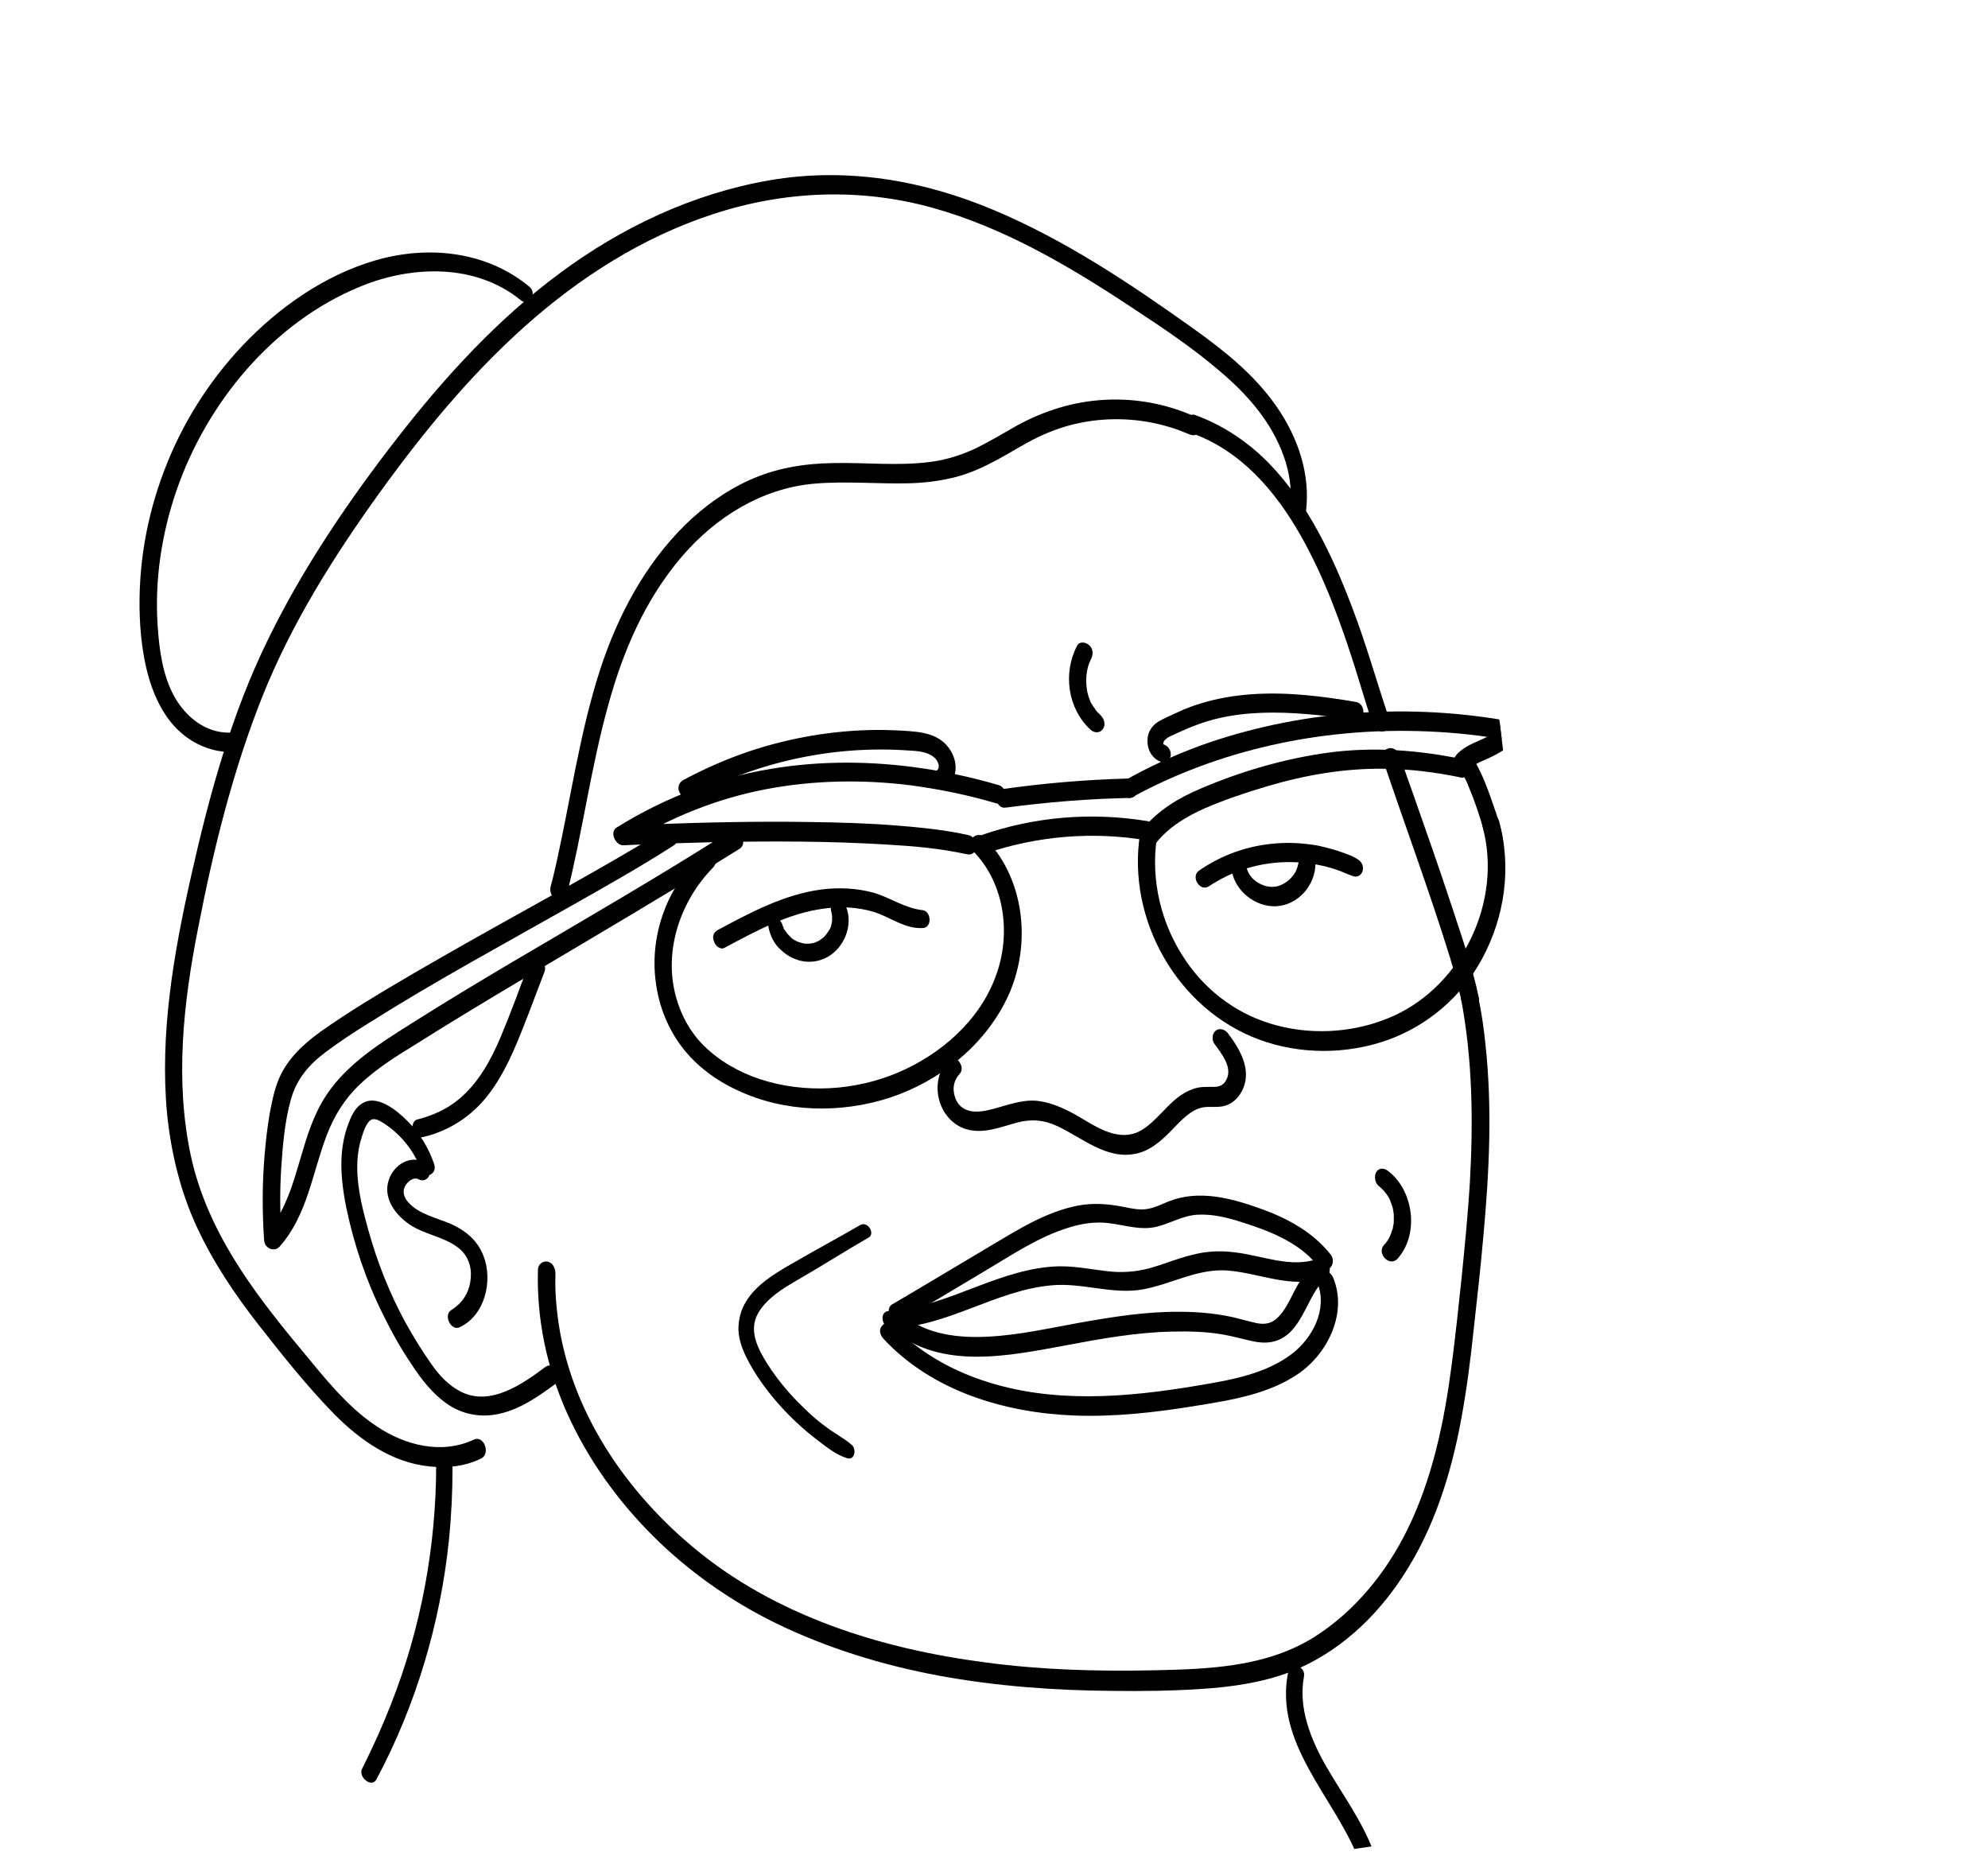 <?xml version="1.0" encoding="UTF-8" standalone="no"?>
<!DOCTYPE svg PUBLIC "-//W3C//DTD SVG 1.1//EN" "http://www.w3.org/Graphics/SVG/1.1/DTD/svg11.dtd">
<svg width="100%" height="100%" viewBox="0 0 273 257" version="1.1" xmlns="http://www.w3.org/2000/svg" xmlns:xlink="http://www.w3.org/1999/xlink" xml:space="preserve" xmlns:serif="http://www.serif.com/" style="fill-rule:evenodd;clip-rule:evenodd;stroke-linejoin:round;stroke-miterlimit:2;">
    <g transform="matrix(1,0,0,1,-2130.32,-1367.36)">
        <g transform="matrix(2,0,0,2,0,0)">
            <clipPath id="_clip1">
                <path d="M1072.44,706.561L1072.44,822.993L1177.32,807.874L1160.32,669.886L1072.44,706.561Z" clip-rule="nonzero"/>
            </clipPath>
            <g clip-path="url(#_clip1)">
                <g>
                    <g transform="matrix(1,0,0,1,1195.8,698.274)">
                        <path d="M0,47.129C6.828,42.782 6.748,31.66 3.254,25.285C1.36,21.818 -2.134,19.097 -6.135,18.67C-9.789,18.27 -13.522,20.217 -15.176,23.551C-16.803,26.805 -15.736,30.673 -12.829,32.806C-9.708,35.1 -5.921,34.193 -3.654,31.206C1.067,24.938 -0.8,15.203 -5.308,9.389C-10.909,2.187 -21.204,-0.533 -29.712,2.668C-30.592,2.988 -30.006,4.508 -29.125,4.241C-22.618,2.321 -15.256,3.041 -9.789,7.255C-4.614,11.202 -1.814,18.004 -2.801,24.458C-3.281,27.472 -4.774,31.393 -8.082,32.22C-11.175,32.993 -14.376,30.113 -14.349,27.019C-14.323,23.711 -11.202,20.964 -8.082,20.537C-4.614,20.031 -1.147,21.924 0.907,24.618C3.441,27.925 4.161,32.433 3.787,36.487C3.467,40.061 2.107,43.662 -0.96,45.715C-1.734,46.195 -0.854,47.662 0,47.129" style="fill-rule:nonzero;"/>
                    </g>
                    <g transform="matrix(1,0,0,1,1071.08,691.847)">
                        <path d="M0,8.081L-0.507,7.281L-1.92,6.561L-2.214,5.28L-3.147,5.094L-4.668,3.894L-5.148,2.773L-5.921,2.427L-4.801,0L-3.121,0.773L-2.48,2.213L-2,2.587L0,2.987L0.4,4.747L1.36,5.227L2.267,6.694L0,8.081Z" style="fill-rule:nonzero;"/>
                    </g>
                    <g transform="matrix(0.939,-0.343,-0.343,-0.939,1083.64,685.614)">
                        <rect x="1.123" y="-6.343" width="2.668" height="7.015"/>
                    </g>
                    <g transform="matrix(1,0,0,1,1165.47,799.066)">
                        <path d="M0,-46.835C0.8,-42.674 0.853,-38.407 0.613,-34.166C0.48,-32.006 0.267,-29.845 0.053,-27.711C-0.16,-25.684 -0.373,-23.657 -0.64,-21.63C-1.147,-17.763 -1.947,-13.869 -3.681,-10.348C-5.121,-7.414 -7.281,-4.747 -10.055,-2.987C-13.362,-0.907 -17.31,-0.773 -21.124,-0.693C-24.965,-0.613 -28.805,-0.72 -32.593,-1.227C-39.821,-2.16 -47.102,-4.427 -52.756,-9.175C-57.691,-13.309 -61.478,-19.097 -62.091,-25.631C-62.171,-26.405 -62.198,-27.151 -62.171,-27.925C-62.171,-28.272 -62.331,-28.672 -62.705,-28.752C-63.025,-28.832 -63.372,-28.565 -63.372,-28.218C-63.478,-24.804 -62.758,-21.444 -61.371,-18.35C-59.958,-15.203 -57.931,-12.375 -55.504,-9.948C-53.05,-7.494 -50.169,-5.467 -47.075,-3.947C-43.528,-2.213 -39.687,-1.04 -35.82,-0.32C-31.899,0.4 -27.872,0.694 -23.898,0.72C-21.871,0.747 -19.844,0.72 -17.817,0.587C-15.763,0.454 -13.656,0.16 -11.709,-0.587C-8.482,-1.84 -5.841,-4.294 -3.974,-7.174C-1.84,-10.428 -0.667,-14.189 0.027,-17.976C0.4,-20.003 0.667,-22.084 0.88,-24.138C1.12,-26.271 1.36,-28.432 1.547,-30.565C1.947,-34.939 2.16,-39.34 1.68,-43.714C1.574,-44.781 1.414,-45.848 1.2,-46.888C1.147,-47.235 0.88,-47.582 0.507,-47.555C0.16,-47.555 -0.053,-47.182 0,-46.835" style="fill-rule:nonzero;"/>
                    </g>
                    <g transform="matrix(1,0,0,1,1160.14,751.964)">
                        <path d="M0,-16.029C1.52,-11.522 3.174,-7.067 4.588,-2.507C4.748,-1.973 4.908,-1.413 5.068,-0.853C5.094,-0.72 5.121,-0.613 5.174,-0.479C5.174,-0.426 5.201,-0.373 5.201,-0.319C5.201,-0.266 5.254,-0.053 5.201,-0.266C5.254,-0.079 5.281,0.107 5.334,0.294C5.388,0.641 5.654,0.987 6.028,0.961C6.375,0.934 6.615,0.561 6.561,0.241C6.135,-1.866 5.388,-3.947 4.721,-6C3.894,-8.508 3.014,-11.015 2.134,-13.522C1.787,-14.482 1.44,-15.469 1.12,-16.429C1.014,-16.749 0.64,-17.016 0.32,-16.882C-0.053,-16.776 -0.107,-16.349 0,-16.029" style="fill-rule:nonzero;"/>
                    </g>
                    <g transform="matrix(1,0,0,1,1147.07,732.601)">
                        <path d="M0,-19.15C3.334,-17.923 5.681,-15.176 7.388,-12.162C9.015,-9.308 10.162,-6.134 11.149,-3.014C11.549,-1.733 11.922,-0.453 12.349,0.827C12.456,1.147 12.829,1.387 13.149,1.28C13.496,1.147 13.576,0.72 13.469,0.427C12.616,-2.107 11.896,-4.694 10.935,-7.201C9.602,-10.722 7.922,-14.296 5.281,-17.043C3.841,-18.537 2.107,-19.71 0.133,-20.43C-0.187,-20.537 -0.48,-20.217 -0.507,-19.923C-0.56,-19.55 -0.32,-19.257 0,-19.15" style="fill-rule:nonzero;"/>
                    </g>
                    <g transform="matrix(1,0,0,1,1130.29,761.112)">
                        <path d="M0,-4.667C-1.414,-3.2 -0.747,-0.48 1.227,0.107C2.4,0.454 3.601,-0.053 4.694,-0.346C5.681,-0.613 6.561,-0.533 7.468,-0.106C9.175,0.694 10.855,2.214 12.856,1.788C13.789,1.601 14.509,0.987 15.176,0.321C15.763,-0.266 16.376,-1.013 17.15,-1.306C17.683,-1.52 18.243,-1.36 18.83,-1.466C19.497,-1.6 19.95,-2.08 20.217,-2.667C20.804,-4.027 20.004,-5.387 19.203,-6.454C19.017,-6.721 18.643,-6.881 18.35,-6.667C18.083,-6.454 18.057,-6.001 18.27,-5.734C18.75,-5.067 19.524,-4.134 19.07,-3.28C18.883,-2.907 18.59,-2.8 18.19,-2.8C17.683,-2.8 17.23,-2.827 16.75,-2.64C15.976,-2.373 15.363,-1.786 14.803,-1.2C14.269,-0.666 13.709,-0.026 13.016,0.294C11.469,0.987 9.922,-0.213 8.642,-0.933C7.841,-1.36 7.015,-1.733 6.108,-1.84C5.041,-1.947 4.054,-1.546 3.041,-1.28C2.534,-1.146 1.974,-1.04 1.467,-1.146C1.067,-1.253 0.8,-1.44 0.613,-1.733C0.453,-1.973 0.347,-2.347 0.347,-2.667C0.347,-3.067 0.507,-3.413 0.773,-3.707C1.2,-4.187 0.453,-5.147 0,-4.667" style="fill-rule:nonzero;"/>
                    </g>
                    <g transform="matrix(1,0,0,1,1113.41,758.872)">
                        <path d="M0,-16.643C-1.227,-15.416 -2.214,-13.976 -2.774,-12.296C-3.281,-10.802 -3.441,-9.175 -3.201,-7.601C-2.987,-6.081 -2.401,-4.614 -1.494,-3.387C-0.507,-2.054 0.88,-1.013 2.4,-0.32C5.628,1.2 9.442,1.28 12.829,0.187C16.216,-0.933 19.257,-3.307 20.857,-6.561C22.404,-9.708 22.271,-13.736 20.217,-16.643C19.95,-17.016 19.657,-17.363 19.364,-17.683C19.123,-17.923 18.723,-17.923 18.51,-17.63C18.297,-17.336 18.403,-16.91 18.643,-16.67C20.777,-14.429 21.177,-10.962 20.11,-8.135C18.99,-5.094 16.35,-2.8 13.416,-1.547C10.455,-0.293 7.015,-0.08 3.921,-1.093C2.48,-1.574 1.12,-2.347 0.053,-3.414C-0.854,-4.321 -1.467,-5.441 -1.814,-6.668C-2.721,-9.815 -1.574,-13.282 0.693,-15.603C0.933,-15.843 0.96,-16.163 0.773,-16.456C0.613,-16.696 0.24,-16.883 0,-16.643" style="fill-rule:nonzero;"/>
                    </g>
                    <g transform="matrix(1,0,0,1,1133.73,740.309)">
                        <path d="M0,-2.72C-6.775,-4.694 -14.083,-4.934 -20.777,-2.48C-22.671,-1.786 -24.511,-0.88 -26.218,0.187C-26.752,0.507 -26.298,1.441 -25.765,1.414C-23.711,1.307 -21.657,1.254 -19.604,1.201C-15.63,1.121 -11.656,1.121 -7.708,1.361C-5.841,1.467 -4.027,1.627 -2.187,2.028C-1.36,2.214 -1.334,0.881 -2.054,0.721C-3.681,0.347 -5.388,0.187 -7.041,0.054C-9.042,-0.106 -11.069,-0.16 -13.069,-0.186C-16.643,-0.24 -20.19,-0.16 -23.764,-0.026C-24.484,0.001 -25.231,0.027 -25.951,0.081C-25.792,0.481 -25.658,0.907 -25.498,1.307C-22.591,-0.48 -19.364,-1.786 -16.03,-2.427C-12.722,-3.067 -9.282,-3.12 -5.948,-2.693C-4.001,-2.427 -2.054,-2.027 -0.16,-1.466C0.64,-1.253 0.667,-2.533 0,-2.72" style="fill-rule:nonzero;"/>
                    </g>
                    <g transform="matrix(0.232,0.973,0.973,-0.232,1136.51,734.3)">
                        <path d="M4.169,-3.362C4.463,-0.525 4.892,2.306 5.503,5.095C5.663,5.879 4.31,5.955 4.169,5.249C3.584,2.454 3.154,-0.377 2.887,-3.22C2.843,-3.978 4.112,-4.061 4.169,-3.362" style="fill-rule:nonzero;"/>
                    </g>
                    <g transform="matrix(0.194,0.981,0.981,-0.194,1135.94,735.98)">
                        <path d="M5.569,-4.191C5.095,-0.535 5.515,3.242 6.826,6.708C7.116,7.493 5.84,7.773 5.569,7.092C4.192,3.422 3.741,-0.512 4.304,-4.402C4.411,-5.103 5.676,-4.891 5.569,-4.191" style="fill-rule:nonzero;"/>
                    </g>
                    <g transform="matrix(1,0,0,1,1142.91,732.28)">
                        <path d="M0,6.135C5.974,2.881 12.829,1.414 19.63,1.601C21.497,1.654 23.364,1.814 25.231,2.134C26.058,2.268 26.111,0.934 25.365,0.827C18.483,-0.32 11.255,0.241 4.694,2.588C2.881,3.254 1.12,4.055 -0.56,5.015C-1.12,5.308 -0.56,6.455 0,6.135" style="fill-rule:nonzero;"/>
                    </g>
                    <g transform="matrix(1,0,0,1,1167.87,736.068)">
                        <path d="M0,-1.92C0.053,-1.787 -0.027,-2 -0.027,-2.027L-0.027,-2L-0.027,-2.08C-0.027,-2.107 0.027,-2.267 -0.027,-2.16C-0.08,-2.053 0.053,-2.293 0,-2.213C0,-2.187 -0.027,-2.187 -0.027,-2.16C-0.053,-2.133 -0.107,-2.053 -0.027,-2.16C0.053,-2.267 -0.027,-2.16 -0.053,-2.133C-0.16,-2.053 -0.267,-1.973 -0.373,-1.92C-0.4,-1.893 -0.507,-1.84 -0.4,-1.893C-0.293,-1.947 -0.427,-1.893 -0.453,-1.867C-0.533,-1.84 -0.587,-1.787 -0.667,-1.76C-1.254,-1.467 -1.92,-1.253 -2.427,-0.826C-2.747,-0.586 -2.961,-0.24 -3.014,0.16C-3.067,0.534 -2.801,0.934 -2.401,0.987C-2.24,1.014 -2.08,0.961 -1.974,0.827C-1.84,0.667 -1.814,0.507 -1.814,0.294L-1.814,0.374C-1.814,0.347 -1.867,0.56 -1.814,0.454C-1.76,0.32 -1.894,0.56 -1.84,0.507C-1.814,0.48 -1.814,0.454 -1.787,0.427C-1.76,0.4 -1.76,0.374 -1.734,0.347C-1.68,0.294 -1.867,0.454 -1.76,0.374C-1.707,0.32 -1.654,0.294 -1.6,0.24C-1.547,0.187 -1.494,0.16 -1.44,0.134C-1.414,0.107 -1.387,0.107 -1.36,0.08C-1.227,0 -1.467,0.134 -1.36,0.08C-1.227,0 -1.067,-0.08 -0.933,-0.133C-0.64,-0.266 -0.32,-0.4 -0.027,-0.56C0.267,-0.72 0.56,-0.88 0.8,-1.12C1.12,-1.467 1.227,-1.92 1.067,-2.347C0.96,-2.64 0.613,-2.934 0.293,-2.774C-0.027,-2.613 -0.107,-2.24 0,-1.92" style="fill-rule:nonzero;"/>
                    </g>
                    <g transform="matrix(1,0,0,1,1143.44,754.659)">
                        <path d="M0,-13.736C-0.933,-7.842 2.56,-1.68 8.161,0.4C10.962,1.44 14.189,1.44 17.016,0.427C19.764,-0.56 22.084,-2.561 23.471,-5.121C25.045,-8.028 25.525,-11.416 24.645,-14.616C24.565,-14.936 24.164,-15.176 23.844,-15.07C23.471,-14.936 23.444,-14.509 23.524,-14.189C24.885,-9.148 22.164,-3.387 17.417,-1.227C14.936,-0.107 12.056,0.133 9.415,-0.56C6.828,-1.227 4.614,-2.827 3.121,-5.041C1.467,-7.468 0.72,-10.482 1.147,-13.416C1.227,-14.189 0.107,-14.589 0,-13.736" style="fill-rule:nonzero;"/>
                    </g>
                    <g transform="matrix(1,0,0,1,1165.55,741.35)">
                        <path d="M0,-5.548C-2.987,-6.161 -6.054,-6.401 -9.095,-6.001C-12.109,-5.601 -15.149,-4.721 -17.95,-3.521C-19.47,-2.881 -20.884,-2.027 -21.951,-0.72C-22.404,-0.134 -21.497,0.853 -20.99,0.186C-20.137,-0.88 -18.937,-1.601 -17.683,-2.161C-16.323,-2.747 -14.909,-3.228 -13.469,-3.654C-10.802,-4.454 -8.028,-4.935 -5.228,-4.881C-3.521,-4.855 -1.814,-4.641 -0.133,-4.294C0.64,-4.134 0.693,-5.415 0,-5.548" style="fill-rule:nonzero;"/>
                    </g>
                    <g transform="matrix(1,0,0,1,1165.58,741.11)">
                        <path d="M0,-4.321C0.027,-4.294 0.053,-4.241 0.053,-4.214C0.107,-4.108 0.027,-4.294 0.053,-4.214C0.08,-4.134 0.133,-4.028 0.187,-3.948C0.293,-3.734 0.373,-3.548 0.453,-3.334C0.64,-2.881 0.827,-2.401 0.987,-1.921C1.147,-1.44 1.307,-0.96 1.44,-0.48C1.467,-0.374 1.494,-0.267 1.52,-0.187C1.52,-0.134 1.574,-0 1.52,-0.134C1.547,-0.027 1.574,0.053 1.6,0.16C1.574,-0 1.627,0.24 1.627,0.293C1.654,0.427 1.68,0.56 1.734,0.667C1.814,0.907 2.054,1.12 2.32,1.093C2.56,1.093 2.8,0.853 2.8,0.613C2.8,0.106 2.667,-0.347 2.534,-0.827C2.4,-1.334 2.24,-1.814 2.054,-2.321C1.734,-3.254 1.387,-4.188 0.907,-5.041C0.747,-5.308 0.347,-5.441 0.107,-5.228C-0.213,-5.014 -0.16,-4.614 0,-4.321" style="fill-rule:nonzero;"/>
                    </g>
                    <g transform="matrix(1,0,0,1,1094.98,776.156)">
                        <path d="M0,-12.509C-0.373,-13.629 -0.987,-14.643 -1.814,-15.47C-2.534,-16.19 -3.947,-17.417 -5.014,-16.67C-5.494,-16.35 -5.761,-15.71 -5.948,-15.176C-6.161,-14.589 -6.295,-13.949 -6.348,-13.309C-6.455,-12.082 -6.295,-10.829 -6.054,-9.602C-5.521,-7.041 -4.694,-4.561 -3.521,-2.214C-2.934,-1.014 -2.294,0.133 -1.547,1.227C-0.907,2.214 -0.16,3.174 0.8,3.867C1.947,4.694 3.307,4.908 4.641,4.561C6.028,4.214 7.255,3.334 8.375,2.507C8.962,2.08 8.268,0.933 7.628,1.387C6.054,2.56 3.867,4.107 1.84,3.094C0.987,2.667 0.32,1.947 -0.213,1.173C-0.854,0.267 -1.44,-0.694 -1.974,-1.654C-3.067,-3.654 -3.921,-5.814 -4.534,-8.028C-5.094,-10.029 -5.654,-12.349 -4.988,-14.376C-4.881,-14.723 -4.614,-15.63 -4.161,-15.63C-3.894,-15.63 -3.627,-15.443 -3.414,-15.31C-3.174,-15.149 -2.961,-14.989 -2.747,-14.803C-1.92,-14.083 -1.28,-13.176 -0.907,-12.136C-0.693,-11.469 0.213,-11.816 0,-12.509" style="fill-rule:nonzero;"/>
                    </g>
                    <g transform="matrix(1,0,0,1,1104.07,711.451)">
                        <path d="M0,33.686C1.094,29.365 1.654,24.938 2.854,20.644C3.867,16.936 5.388,13.389 7.922,10.428C10.242,7.735 13.389,5.761 16.99,5.441C19.15,5.254 21.337,5.467 23.498,5.414C24.591,5.387 25.658,5.254 26.698,4.987C27.738,4.721 28.699,4.267 29.632,3.761C30.566,3.254 31.472,2.667 32.433,2.214C33.339,1.787 34.326,1.44 35.313,1.253C37.313,0.853 39.421,0.96 41.368,1.547C41.848,1.68 42.301,1.867 42.755,2.054C43.555,2.4 43.875,1.173 43.181,0.853C41.234,-0.027 39.127,-0.427 36.993,-0.32C34.833,-0.214 32.779,0.427 30.886,1.467C29.952,2 29.019,2.56 28.032,3.04C27.045,3.494 26.031,3.814 24.965,3.947C22.751,4.241 20.51,3.974 18.297,4.027C16.296,4.054 14.349,4.374 12.536,5.201C10.882,5.948 9.388,7.041 8.108,8.295C5.361,11.015 3.521,14.482 2.32,18.136C0.907,22.457 0.293,26.991 -0.693,31.419C-0.827,31.979 -0.933,32.512 -1.094,33.073C-1.174,33.393 -1.094,33.766 -0.773,33.953C-0.48,34.113 -0.08,34.006 0,33.686" style="fill-rule:nonzero;"/>
                    </g>
                    <g transform="matrix(1,0,0,1,1103.62,744.203)">
                        <path d="M0,1.307C0.774,1.307 0.56,0 -0.16,0C-0.933,0 -0.72,1.307 0,1.307" style="fill-rule:nonzero;"/>
                    </g>
                    <g transform="matrix(1,0,0,1,1094.23,749.084)">
                        <path d="M0,12.669C2,12.189 3.627,11.015 4.774,9.335C5.868,7.761 6.535,5.948 7.228,4.187C7.601,3.227 7.948,2.267 8.322,1.307C8.562,0.613 7.548,-0.08 7.255,0.72C6.641,2.4 6.028,4.081 5.334,5.734C4.667,7.335 3.787,8.962 2.427,10.082C1.6,10.775 0.613,11.202 -0.427,11.469C-0.747,11.549 -0.8,12.002 -0.72,12.242C-0.613,12.589 -0.32,12.749 0,12.669" style="fill-rule:nonzero;"/>
                    </g>
                    <g transform="matrix(1,0,0,1,1154.83,760.846)">
                        <path d="M0,-42.034C0.32,-44.621 -0.56,-47.155 -2.027,-49.262C-3.547,-51.449 -5.628,-53.103 -7.761,-54.623C-12.056,-57.69 -16.563,-60.704 -21.471,-62.758C-26.352,-64.811 -31.579,-65.692 -36.833,-64.785C-42.088,-63.878 -46.995,-61.558 -51.263,-58.384C-55.477,-55.263 -59.051,-51.369 -62.278,-47.235C-65.665,-42.887 -68.813,-38.273 -71.24,-33.312C-73.774,-28.165 -75.294,-22.59 -76.547,-17.016C-77.748,-11.682 -78.708,-6.187 -78.201,-0.72C-77.934,1.947 -77.294,4.615 -76.174,7.042C-75.054,9.469 -73.56,11.709 -71.906,13.816C-70.28,15.897 -68.599,18.004 -66.759,19.897C-64.972,21.711 -62.785,23.258 -60.198,23.525C-58.971,23.658 -57.744,23.525 -56.65,22.991C-55.957,22.671 -56.437,21.364 -57.13,21.684C-59.344,22.725 -61.851,22.084 -63.798,20.778C-65.905,19.391 -67.506,17.284 -69.106,15.363C-72.387,11.416 -75.48,7.255 -76.574,2.161C-77.668,-2.987 -77.081,-8.321 -76.067,-13.442C-75.027,-18.803 -73.693,-24.217 -71.667,-29.312C-69.666,-34.326 -66.786,-38.913 -63.638,-43.288C-60.678,-47.395 -57.451,-51.342 -53.663,-54.73C-49.876,-58.117 -45.528,-60.891 -40.701,-62.464C-35.82,-64.065 -30.672,-64.278 -25.711,-62.918C-20.777,-61.558 -16.296,-58.917 -12.056,-56.117C-9.948,-54.73 -7.815,-53.316 -5.894,-51.662C-4.001,-50.062 -2.347,-48.168 -1.52,-45.821C-1.12,-44.701 -0.96,-43.528 -1.067,-42.327C-1.094,-41.607 -0.107,-41.261 0,-42.034" style="fill-rule:nonzero;"/>
                    </g>
                    <g transform="matrix(1,0,0,1,1101.51,732.468)">
                        <path d="M0,-29.099C-2.961,-31.553 -6.961,-31.953 -10.562,-30.913C-14.056,-29.899 -17.203,-27.685 -19.684,-25.072C-22.031,-22.591 -23.871,-19.657 -25.071,-16.483C-26.298,-13.283 -26.885,-9.842 -26.752,-6.428C-26.618,-2.934 -25.658,1.627 -21.737,2.693C-21.311,2.8 -20.884,2.854 -20.43,2.854C-19.657,2.827 -19.87,1.52 -20.59,1.52C-22.217,1.547 -23.578,0.453 -24.351,-0.907C-25.178,-2.374 -25.418,-4.161 -25.525,-5.815C-25.738,-8.935 -25.258,-12.109 -24.245,-15.07C-22.164,-21.124 -17.603,-26.672 -11.576,-29.126C-8.055,-30.566 -3.707,-30.699 -0.614,-28.192C-0.027,-27.659 0.56,-28.646 0,-29.099" style="fill-rule:nonzero;"/>
                    </g>
                    <g transform="matrix(1,0,0,1,1114.9,744.763)">
                        <path d="M0,4.001C2.16,2.854 4.374,1.627 6.828,1.307C7.975,1.147 9.175,1.2 10.295,1.547C11.389,1.894 12.402,2.721 13.629,2.641C14.269,2.614 14.216,1.494 13.603,1.414C12.402,1.28 11.442,0.587 10.322,0.24C9.122,-0.106 7.841,-0.16 6.615,-0C4.081,0.347 1.787,1.574 -0.453,2.774C-0.747,2.934 -0.854,3.228 -0.72,3.548C-0.64,3.841 -0.293,4.161 0,4.001" style="fill-rule:nonzero;"/>
                    </g>
                    <g transform="matrix(1,0,0,1,1117.92,748.018)">
                        <path d="M0,-0.694C0.133,-0.054 0.4,0.506 0.907,0.933C1.334,1.333 1.894,1.6 2.454,1.68C3.707,1.84 4.801,1.12 5.281,-0.027C5.548,-0.641 5.601,-1.441 5.334,-2.054C5.228,-2.294 4.988,-2.534 4.694,-2.481C4.427,-2.428 4.241,-2.134 4.294,-1.868C4.321,-1.734 4.347,-1.601 4.374,-1.441L4.374,-1.121C4.374,-1.067 4.347,-1.014 4.347,-0.961C4.347,-0.881 4.321,-0.881 4.347,-0.934C4.347,-0.907 4.321,-0.854 4.321,-0.827C4.294,-0.694 4.241,-0.561 4.161,-0.454C4.214,-0.534 4.107,-0.374 4.107,-0.374C4.081,-0.321 4.027,-0.267 4.001,-0.214C3.894,-0.081 3.921,-0.107 3.787,0.026C3.681,0.106 3.574,0.186 3.467,0.266C3.547,0.213 3.361,0.32 3.334,0.32C3.281,0.346 3.201,0.373 3.147,0.4C2.987,0.453 2.641,0.48 2.48,0.453C2.347,0.426 2.214,0.4 2.08,0.346C1.974,0.32 1.947,0.293 1.787,0.213C1.734,0.186 1.68,0.133 1.627,0.106L1.334,-0.187C1.254,-0.294 1.174,-0.401 1.094,-0.507C1.067,-0.561 1.067,-0.561 1.094,-0.507C1.067,-0.534 1.067,-0.587 1.04,-0.614C1.04,-0.641 0.96,-0.854 0.987,-0.747C0.933,-1.014 0.72,-1.307 0.427,-1.307C0.133,-1.281 -0.053,-0.961 0,-0.694" style="fill-rule:nonzero;"/>
                    </g>
                    <g transform="matrix(1,0,0,1,1148.19,741.962)">
                        <path d="M0,2.561C1.44,1.601 3.121,1.041 4.854,0.934C5.708,0.881 6.561,0.934 7.415,1.094C7.841,1.174 8.268,1.281 8.668,1.414C9.095,1.547 9.495,1.761 9.922,1.894C10.215,1.974 10.482,1.761 10.535,1.494C10.615,1.174 10.455,0.881 10.189,0.721C9.788,0.454 9.255,0.294 8.802,0.134C8.375,0.001 7.948,-0.106 7.495,-0.213C6.561,-0.373 5.601,-0.453 4.641,-0.373C2.72,-0.24 0.88,0.401 -0.693,1.494C-1.307,1.894 -0.64,3.014 0,2.561" style="fill-rule:nonzero;"/>
                    </g>
                    <g transform="matrix(1,0,0,1,1149.79,744.443)">
                        <path d="M0,-0.72C0.373,0.64 1.84,1.654 3.254,1.44C4.747,1.2 5.814,-0.24 5.681,-1.734C5.654,-2.054 5.361,-2.374 5.014,-2.374C4.641,-2.347 4.507,-2 4.534,-1.707L4.534,-1.627C4.534,-1.573 4.534,-1.493 4.507,-1.44C4.481,-1.307 4.481,-1.307 4.427,-1.147C4.347,-0.907 4.267,-0.773 4.081,-0.56C3.841,-0.24 3.387,0.027 3.014,0.107C2.534,0.187 2.134,0.08 1.734,-0.16C1.36,-0.4 1.12,-0.693 0.987,-1.093C0.907,-1.387 0.56,-1.6 0.267,-1.493C-0.027,-1.36 -0.053,-1.013 0,-0.72" style="fill-rule:nonzero;"/>
                    </g>
                    <g transform="matrix(1,0,0,1,1095.11,805.922)">
                        <path d="M0,-21.711C0,-16.057 -1.04,-10.429 -3.121,-5.175C-3.707,-3.681 -4.374,-2.214 -5.094,-0.774C-5.361,-0.24 -4.454,0.56 -4.107,-0.054C-1.387,-5.148 0.293,-10.802 0.88,-16.537C1.04,-18.164 1.12,-19.764 1.12,-21.391C1.12,-21.711 0.987,-22.058 0.64,-22.138C0.32,-22.271 0,-22.031 0,-21.711" style="fill-rule:nonzero;"/>
                    </g>
                    <g transform="matrix(1,0,0,1,1153.6,810.962)">
                        <path d="M0,-12.429C-0.96,-7.575 3.147,-3.894 4.801,0.267C4.908,0.56 5.228,0.8 5.574,0.693C5.894,0.56 5.974,0.16 5.868,-0.133C5.094,-2.24 3.734,-4.054 2.614,-6.001C1.547,-7.868 0.693,-10.002 1.094,-12.162C1.227,-12.882 0.16,-13.229 0,-12.429" style="fill-rule:nonzero;"/>
                    </g>
                    <g transform="matrix(1,0,0,1,1159.82,769.435)">
                        <path d="M0,-4.321C0.08,-4.268 0.16,-4.188 0.24,-4.108C0.267,-4.081 0.32,-4.028 0.347,-4.001C0.373,-3.974 0.453,-3.894 0.373,-3.974C0.507,-3.814 0.64,-3.628 0.747,-3.441C0.667,-3.574 0.773,-3.387 0.773,-3.361C0.8,-3.334 0.8,-3.281 0.827,-3.227C0.854,-3.121 0.907,-3.014 0.933,-2.934C0.933,-2.934 0.987,-2.721 0.96,-2.854C0.96,-2.801 0.987,-2.774 0.987,-2.721C1.014,-2.614 1.014,-2.481 1.04,-2.374L1.04,-1.841C1.04,-1.734 1.014,-1.627 0.987,-1.52C0.987,-1.494 0.96,-1.36 0.987,-1.467C0.987,-1.414 0.96,-1.36 0.933,-1.307C0.8,-0.854 0.667,-0.587 0.347,-0.24C-0.133,0.32 0.747,1.28 1.307,0.667C2.801,-1.014 2.4,-4.001 0.667,-5.335C0.4,-5.548 0.053,-5.601 -0.16,-5.281C-0.32,-5.014 -0.267,-4.534 0,-4.321" style="fill-rule:nonzero;"/>
                    </g>
                    <g transform="matrix(1,0,0,1,1127.09,765.727)">
                        <path d="M0,8.615C1.974,7.441 3.921,6.295 5.868,5.121C7.655,4.054 9.415,2.881 11.389,2.267C12.296,1.974 13.282,1.814 14.243,1.947C15.336,2.08 16.376,2.454 17.496,2.187C18.457,1.947 19.284,1.414 20.324,1.36C21.364,1.307 22.404,1.574 23.391,1.894C25.258,2.481 27.285,3.281 28.539,4.854C28.752,5.094 29.072,5.281 29.365,5.041C29.632,4.828 29.659,4.374 29.445,4.107C28.192,2.534 26.458,1.6 24.591,0.934C22.564,0.213 20.377,-0.373 18.297,0.454C17.843,0.64 17.363,0.88 16.883,0.96C16.323,1.067 15.763,0.934 15.229,0.827C14.163,0.614 13.096,0.534 12.029,0.747C9.895,1.174 8.028,2.347 6.188,3.441C3.894,4.801 1.6,6.188 -0.72,7.548C-1.227,7.948 -0.614,8.988 0,8.615" style="fill-rule:nonzero;"/>
                    </g>
                    <g transform="matrix(1,0,0,1,1126.37,769.568)">
                        <path d="M0,5.307C3.867,5.2 7.148,2.72 10.962,2.373C13.096,2.16 15.203,3.04 17.31,2.64C19.284,2.266 21.097,1.173 23.151,1.36C25.338,1.546 27.552,2.64 29.739,1.84C30.459,1.573 29.979,0.293 29.259,0.559C27.392,1.2 25.445,0.319 23.578,0.106C22.564,-0.027 21.577,0.026 20.59,0.293C19.604,0.533 18.67,0.933 17.71,1.2C16.696,1.466 15.71,1.52 14.696,1.386C13.603,1.253 12.536,1.04 11.442,1.066C9.548,1.12 7.708,1.76 5.948,2.426C3.974,3.173 1.974,4 -0.133,4.133C-0.88,4.107 -0.693,5.334 0,5.307" style="fill-rule:nonzero;"/>
                    </g>
                    <g transform="matrix(1,0,0,1,1125.81,776.236)">
                        <path d="M0,-0.64C3.334,2.961 8.322,4.454 13.096,4.641C15.896,4.748 18.697,4.428 21.471,3.974C23.924,3.574 26.511,3.174 28.592,1.707C30.566,0.294 31.873,-2.454 30.886,-4.827C30.752,-5.121 30.459,-5.388 30.112,-5.254C29.792,-5.121 29.685,-4.721 29.819,-4.427C30.512,-2.64 29.472,-0.667 28.032,0.427C26.192,1.814 23.791,2.214 21.577,2.587C16.67,3.414 11.549,3.841 6.775,2.214C4.481,1.44 2.347,0.187 0.667,-1.547C0.453,-1.76 0.08,-1.76 -0.107,-1.493C-0.32,-1.253 -0.213,-0.88 0,-0.64" style="fill-rule:nonzero;"/>
                    </g>
                    <g transform="matrix(1,0,0,1,1154.96,777.195)">
                        <path d="M0,-6.294C-0.507,-5.707 -0.854,-5.014 -1.2,-4.32C-1.494,-3.76 -1.867,-3.093 -2.427,-2.773C-2.774,-2.587 -3.174,-2.587 -3.547,-2.667C-4.134,-2.8 -4.667,-2.96 -5.254,-3.093C-6.401,-3.333 -7.575,-3.44 -8.748,-3.44C-11.069,-3.467 -13.389,-3.093 -15.656,-2.693C-17.737,-2.32 -19.817,-1.84 -21.951,-1.733C-23.978,-1.626 -26.165,-1.867 -27.792,-3.2C-28.485,-3.76 -29.125,-2.693 -28.512,-2.187C-25.125,0.587 -20.484,-0.426 -16.563,-1.146C-14.163,-1.6 -11.762,-2.027 -9.335,-2.08C-8.135,-2.107 -6.935,-2.08 -5.761,-1.867C-5.174,-1.76 -4.588,-1.6 -4.001,-1.466C-3.441,-1.333 -2.88,-1.253 -2.294,-1.413C-0.507,-1.893 -0.133,-4.214 0.934,-5.441C1.36,-5.974 0.507,-6.881 0,-6.294" style="fill-rule:nonzero;"/>
                    </g>
                    <g transform="matrix(1,0,0,1,1110.74,769.328)">
                        <path d="M0,-28.619C-4.481,-25.872 -9.148,-23.391 -13.709,-20.804C-16.003,-19.497 -18.297,-18.19 -20.537,-16.804C-21.577,-16.163 -22.591,-15.497 -23.578,-14.803C-24.751,-13.95 -25.818,-12.963 -26.405,-11.629C-26.752,-10.829 -26.912,-9.976 -27.072,-9.122C-27.232,-8.189 -27.338,-7.228 -27.418,-6.268C-27.578,-4.348 -27.578,-2.401 -27.445,-0.481C-27.418,0.053 -26.752,0.373 -26.378,-0.054C-24.484,-2.187 -24.138,-5.095 -23.151,-7.682C-22.644,-9.015 -21.924,-10.189 -20.884,-11.176C-19.764,-12.243 -18.457,-13.069 -17.15,-13.87C-12.376,-16.884 -7.468,-19.711 -2.614,-22.618C0,-24.192 2.614,-25.738 5.201,-27.365C5.841,-27.766 5.121,-28.939 4.454,-28.512C-0.373,-25.445 -5.308,-22.591 -10.242,-19.684C-12.589,-18.297 -14.936,-16.884 -17.256,-15.417C-19.79,-13.816 -22.404,-12.216 -23.764,-9.415C-25.125,-6.668 -25.231,-3.308 -27.312,-0.934C-26.965,-0.801 -26.592,-0.641 -26.245,-0.507C-26.351,-2.161 -26.378,-3.788 -26.271,-5.441C-26.165,-7.015 -26.031,-8.642 -25.605,-10.162C-25.205,-11.576 -24.351,-12.563 -23.204,-13.416C-22.244,-14.136 -21.23,-14.803 -20.19,-15.443C-15.709,-18.27 -11.069,-20.778 -6.454,-23.391C-4.054,-24.752 -1.627,-26.112 0.693,-27.605C1.254,-27.952 0.614,-28.992 0,-28.619" style="fill-rule:nonzero;"/>
                    </g>
                    <g transform="matrix(1,0,0,1,1112.53,733.961)">
                        <path d="M0,4.508C4.588,2.028 9.842,0.881 15.043,1.254C15.603,1.281 16.296,1.334 16.75,1.707C16.99,1.894 17.23,2.348 16.99,2.588C16.75,2.828 16.696,3.201 16.91,3.494C17.07,3.735 17.497,3.948 17.737,3.681C18.724,2.668 18.163,1.041 17.016,0.401C16.403,0.054 15.71,-0.026 15.043,-0.08C14.296,-0.133 13.549,-0.16 12.802,-0.16C9.842,-0.133 6.881,0.374 4.081,1.307C2.507,1.841 0.987,2.508 -0.453,3.281C-0.747,3.441 -0.853,3.761 -0.747,4.055C-0.64,4.348 -0.293,4.668 0,4.508" style="fill-rule:nonzero;"/>
                    </g>
                    <g transform="matrix(1,0,0,1,1145.04,732.521)">
                        <path d="M0,2.267C0.027,2.267 -0.027,2.32 0,2.214C0,2.107 0.027,2.054 0.107,1.974C0.347,1.707 0.773,1.6 1.067,1.44C1.947,1.04 2.854,0.693 3.787,0.48C5.734,0.027 7.788,0.027 9.762,0.187C10.882,0.267 12.002,0.427 13.096,0.64C13.896,0.773 13.949,-0.507 13.229,-0.64C10.882,-1.04 8.508,-1.334 6.134,-1.174C4.961,-1.094 3.761,-0.907 2.641,-0.56C2.08,-0.4 1.52,-0.187 1.013,0.053C0.56,0.267 0.107,0.453 -0.32,0.693C-0.8,0.987 -1.094,1.44 -1.094,2.027C-1.094,2.694 -0.747,3.281 -0.107,3.494C0.187,3.601 0.48,3.307 0.507,3.014C0.533,2.667 0.32,2.374 0,2.267" style="fill-rule:nonzero;"/>
                    </g>
                    <g transform="matrix(1,0,0,1,1139.12,733.721)">
                        <path d="M0,-5.708C-0.987,-3.841 -0.667,-1.387 0.933,0.08C1.174,0.293 1.547,0.32 1.76,0.026C1.974,-0.267 1.867,-0.667 1.627,-0.907C1.547,-0.987 1.494,-1.067 1.414,-1.12C1.334,-1.201 1.467,-1.067 1.387,-1.147C1.36,-1.201 1.307,-1.227 1.28,-1.281C1.174,-1.441 1.067,-1.601 0.96,-1.761L0.933,-1.814C0.907,-1.867 0.907,-1.894 0.88,-1.947C0.854,-2.054 0.8,-2.134 0.774,-2.241C0.747,-2.347 0.72,-2.427 0.693,-2.534C0.72,-2.454 0.693,-2.507 0.693,-2.561C0.693,-2.614 0.667,-2.667 0.667,-2.721C0.56,-3.441 0.64,-4.188 0.96,-4.801C1.12,-5.121 1.094,-5.495 0.827,-5.735C0.614,-5.948 0.16,-6.028 0,-5.708" style="fill-rule:nonzero;"/>
                    </g>
                    <g transform="matrix(1,0,0,1,1124.21,783.65)">
                        <path d="M0,-15.843C-1.574,-14.936 -3.147,-14.083 -4.721,-13.176C-5.868,-12.509 -7.121,-11.762 -7.815,-10.615C-8.188,-10.029 -8.348,-9.362 -8.348,-8.668C-8.321,-7.868 -8.001,-7.121 -7.628,-6.428C-6.908,-5.094 -5.948,-3.894 -4.907,-2.827C-4.321,-2.241 -3.707,-1.68 -3.041,-1.174C-2.374,-0.667 -1.68,-0.08 -0.88,0.16C-0.347,0.32 -0.24,-0.48 -0.56,-0.747C-1.067,-1.2 -1.707,-1.52 -2.24,-1.92C-2.8,-2.321 -3.334,-2.774 -3.814,-3.254C-4.774,-4.161 -5.628,-5.174 -6.348,-6.295C-7.015,-7.361 -7.681,-8.615 -6.988,-9.815C-6.374,-10.855 -5.254,-11.522 -4.241,-12.109C-2.614,-13.042 -1.04,-14.056 0.587,-14.99C1.067,-15.256 0.533,-16.163 0,-15.843" style="fill-rule:nonzero;"/>
                    </g>
                    <g transform="matrix(1,0,0,1,1094.34,774.501)">
                        <path d="M0,-10.988C-1.014,-11.575 -2.16,-10.801 -2.48,-9.814C-2.907,-8.588 -2.054,-7.414 -1.067,-6.747C-0.053,-6.054 1.254,-5.92 2.24,-5.174C2.907,-4.694 3.201,-3.92 3.147,-3.147C3.094,-2.16 2.641,-1.386 1.787,-0.853C1.254,-0.506 1.787,0.587 2.374,0.321C4.134,-0.506 4.667,-2.88 4.027,-4.56C3.627,-5.627 2.801,-6.32 1.787,-6.774C0.8,-7.201 -0.427,-7.441 -1.147,-8.267C-1.44,-8.588 -1.574,-8.988 -1.36,-9.388C-1.174,-9.708 -0.774,-10.028 -0.427,-9.841C-0.16,-9.681 0.187,-9.814 0.293,-10.108C0.453,-10.455 0.293,-10.828 0,-10.988" style="fill-rule:nonzero;"/>
                    </g>
                </g>
            </g>
        </g>
    </g>
</svg>
